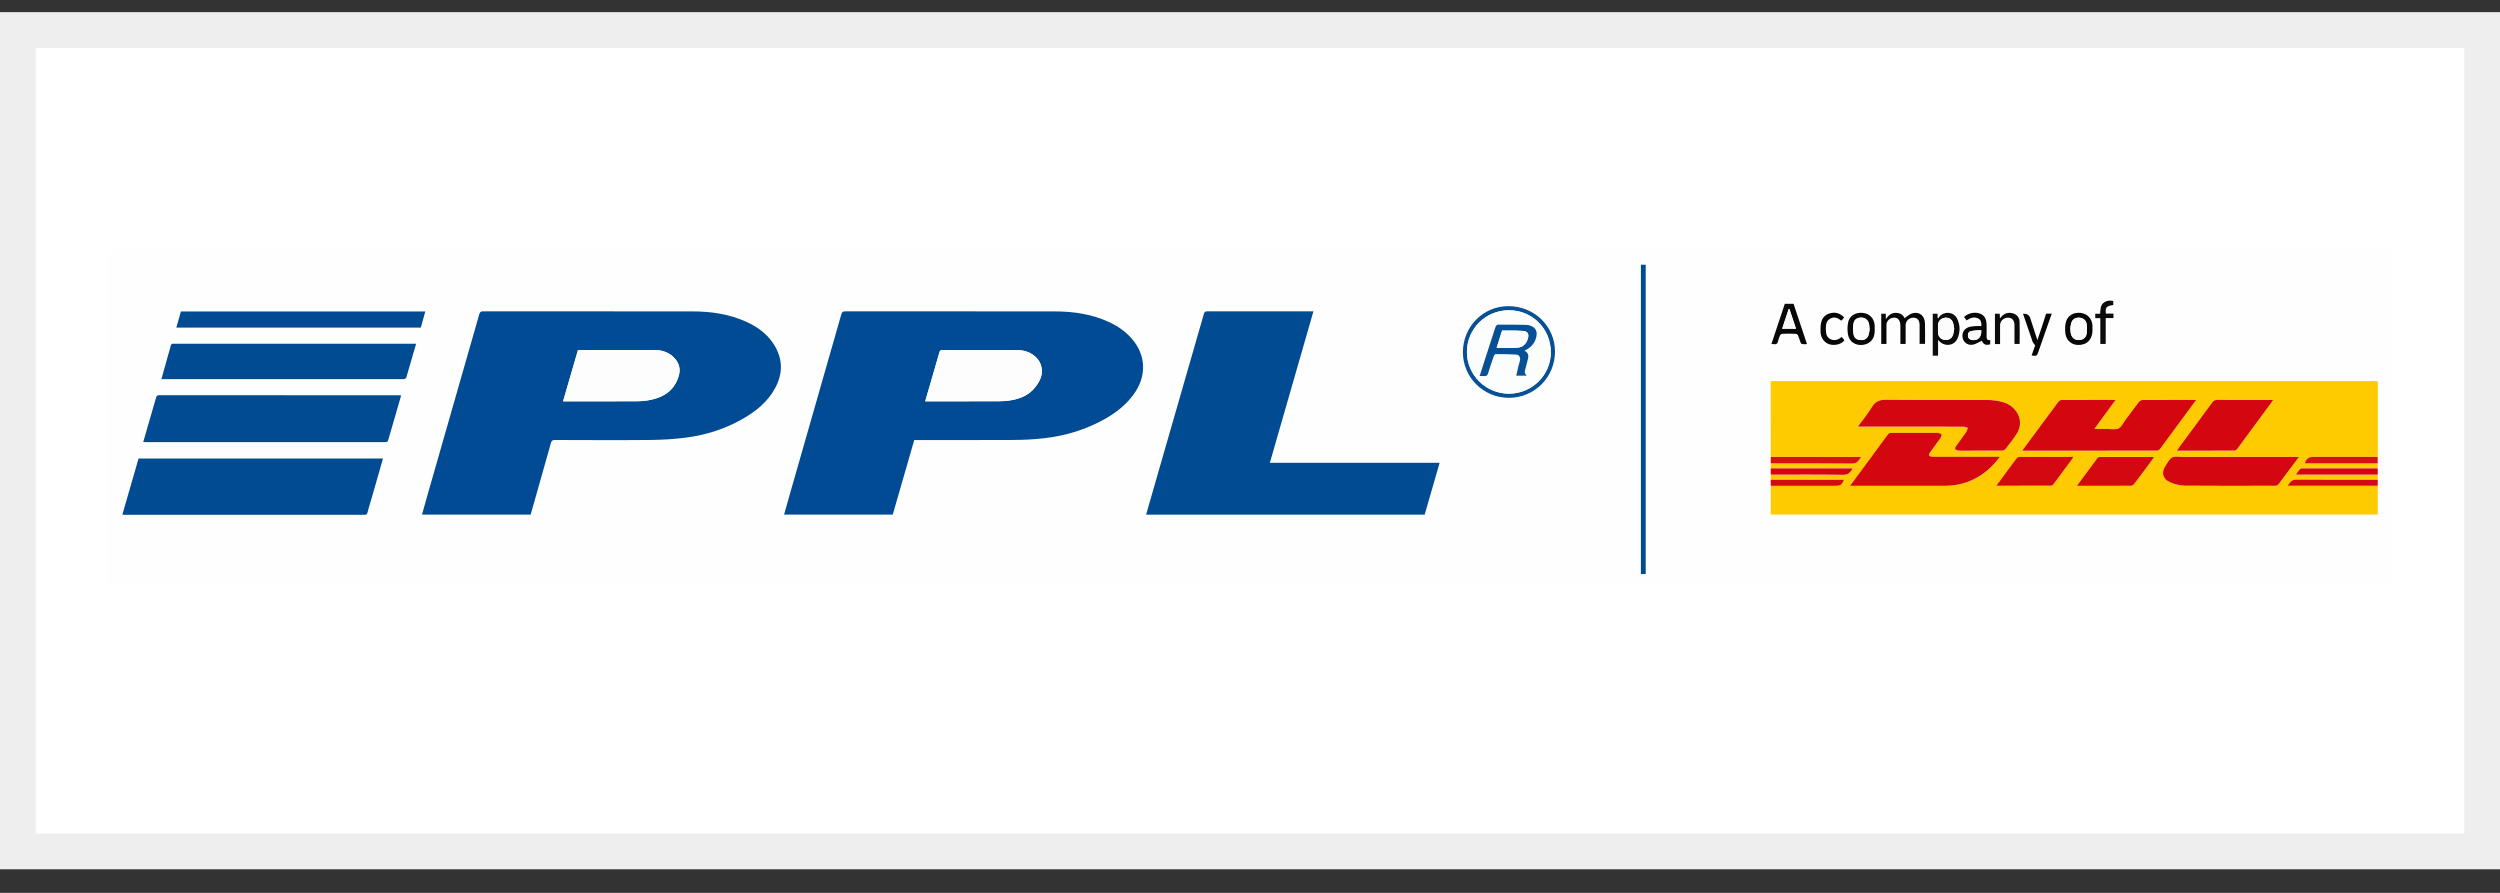 <svg width="70" height="25" viewBox="0 0 70 25" fill="none" xmlns="http://www.w3.org/2000/svg">
<rect x="0" y="0" width="70" height="25" fill="#333333" stroke="none"/>
<rect x="0.5" y="0.84" width="69" height="23" fill="white" stroke="#EEEEEE"/>
<g clip-path="url(#clip0_7540_167)">
<path d="M3 16.372V7H67V16.372H3ZM66.577 13.602V13.433C66.577 13.385 66.577 13.337 66.577 13.289C66.577 13.232 66.577 13.174 66.577 13.117C66.577 13.069 66.577 13.022 66.576 12.974C66.576 12.915 66.576 12.857 66.576 12.797C66.577 12.784 66.58 12.771 66.58 12.758C66.58 12.081 66.58 11.403 66.58 10.725C66.58 10.708 66.575 10.691 66.574 10.674H49.579C49.579 10.868 49.579 11.058 49.579 11.248C49.579 11.765 49.581 12.281 49.581 12.797C49.581 12.858 49.581 12.917 49.581 12.978C49.581 13.024 49.581 13.071 49.581 13.118V13.293C49.581 13.341 49.581 13.389 49.581 13.435C49.581 13.493 49.581 13.549 49.581 13.606V14.412H66.577V13.604V13.602ZM21.954 14.41H24.997C25.198 13.713 25.398 13.019 25.599 12.322H25.691C26.576 12.322 27.461 12.327 28.346 12.32C28.645 12.317 28.947 12.305 29.243 12.271C29.828 12.203 30.386 12.037 30.903 11.751C31.256 11.556 31.569 11.312 31.793 10.969C32.116 10.472 32.07 9.903 31.674 9.466C31.505 9.28 31.304 9.138 31.078 9.031C30.584 8.796 30.058 8.72 29.519 8.72C27.568 8.718 25.619 8.72 23.668 8.718C23.599 8.718 23.575 8.739 23.557 8.802C23.089 10.442 22.618 12.082 22.149 13.722C22.084 13.949 22.02 14.177 21.954 14.41ZM14.856 14.41C14.863 14.387 14.871 14.363 14.877 14.338C15.06 13.693 15.244 13.047 15.426 12.401C15.443 12.341 15.466 12.321 15.531 12.321C16.424 12.323 17.317 12.329 18.21 12.32C18.546 12.316 18.884 12.297 19.216 12.254C19.776 12.179 20.308 12.009 20.8 11.726C21.167 11.515 21.49 11.255 21.698 10.877C21.943 10.43 21.918 9.993 21.621 9.578C21.44 9.323 21.191 9.148 20.91 9.018C20.424 8.794 19.908 8.72 19.379 8.72C17.429 8.718 15.478 8.72 13.527 8.718C13.459 8.718 13.436 8.739 13.418 8.802C12.929 10.513 12.439 12.223 11.949 13.932C11.905 14.089 11.86 14.246 11.814 14.41H14.855H14.856ZM40.31 12.96H35.556C35.963 11.544 36.369 10.136 36.776 8.719H36.695C35.731 8.719 34.769 8.719 33.805 8.718C33.742 8.718 33.723 8.741 33.707 8.796C33.219 10.494 32.73 12.19 32.241 13.887C32.191 14.06 32.142 14.234 32.091 14.412H39.89C40.028 13.932 40.166 13.454 40.309 12.962L40.31 12.96ZM3.426 14.411C3.456 14.412 3.472 14.413 3.487 14.413C5.726 14.413 7.966 14.413 10.205 14.414C10.258 14.414 10.276 14.397 10.289 14.348C10.325 14.21 10.367 14.073 10.407 13.936C10.512 13.571 10.618 13.207 10.723 12.838H3.879C3.73 13.358 3.579 13.88 3.426 14.41V14.411ZM4.011 12.376C4.04 12.377 4.061 12.379 4.08 12.379C6.315 12.379 8.55 12.379 10.784 12.38C10.841 12.38 10.86 12.359 10.873 12.309C10.952 12.03 11.034 11.75 11.116 11.47C11.154 11.339 11.192 11.206 11.232 11.07C11.202 11.069 11.182 11.067 11.161 11.067C8.926 11.067 6.691 11.067 4.457 11.066C4.401 11.066 4.382 11.085 4.368 11.135C4.285 11.428 4.198 11.72 4.114 12.012C4.079 12.131 4.045 12.251 4.01 12.376H4.011ZM11.651 9.626C11.611 9.626 11.583 9.626 11.554 9.626H4.889C4.881 9.626 4.873 9.626 4.865 9.626C4.816 9.619 4.79 9.634 4.779 9.687C4.763 9.766 4.736 9.843 4.714 9.92C4.65 10.15 4.586 10.379 4.52 10.616H4.614C6.833 10.616 9.052 10.616 11.271 10.616C11.287 10.616 11.305 10.62 11.318 10.616C11.339 10.605 11.37 10.591 11.376 10.572C11.468 10.261 11.557 9.949 11.651 9.627V9.626ZM11.783 9.172C11.825 9.019 11.866 8.872 11.908 8.721H5.066C5.024 8.871 4.981 9.019 4.937 9.172H11.781H11.783ZM45.945 7.412V16.073H46.08V7.412H45.945ZM42.25 11.139C42.966 11.138 43.54 10.562 43.539 9.845C43.539 9.135 42.96 8.57 42.232 8.571C41.528 8.571 40.96 9.148 40.96 9.863C40.96 10.569 41.539 11.14 42.249 11.139H42.25ZM52.672 8.784V9.631H52.818C52.818 9.449 52.818 9.273 52.818 9.096C52.818 8.993 52.908 8.904 53.017 8.896C53.122 8.889 53.186 8.944 53.203 9.061C53.207 9.095 53.207 9.129 53.207 9.163C53.207 9.318 53.207 9.475 53.207 9.631H53.355C53.355 9.452 53.355 9.277 53.355 9.103C53.355 8.989 53.453 8.896 53.572 8.896C53.679 8.896 53.742 8.965 53.745 9.092C53.748 9.16 53.745 9.228 53.745 9.296C53.745 9.406 53.745 9.518 53.745 9.63H53.897C53.897 9.434 53.903 9.243 53.896 9.053C53.888 8.839 53.741 8.719 53.542 8.774C53.463 8.795 53.398 8.863 53.324 8.911C53.284 8.814 53.195 8.762 53.075 8.761C52.958 8.761 52.876 8.824 52.8 8.936V8.785H52.669L52.672 8.784ZM49.974 8.506C49.85 8.88 49.725 9.253 49.598 9.631C49.627 9.634 49.645 9.634 49.662 9.636C49.733 9.647 49.773 9.624 49.786 9.549C49.796 9.493 49.818 9.439 49.842 9.388C49.851 9.369 49.879 9.346 49.899 9.346C50.027 9.342 50.155 9.341 50.281 9.346C50.303 9.346 50.335 9.371 50.344 9.391C50.372 9.455 50.389 9.524 50.414 9.589C50.421 9.607 50.439 9.631 50.456 9.634C50.498 9.639 50.543 9.636 50.594 9.636C50.466 9.252 50.341 8.878 50.217 8.506H49.974ZM54.116 8.784V9.957H54.266V9.513C54.426 9.723 54.713 9.686 54.804 9.486C54.888 9.3 54.891 9.105 54.799 8.92C54.706 8.733 54.457 8.703 54.311 8.854C54.296 8.87 54.285 8.891 54.274 8.91C54.267 8.905 54.259 8.9 54.252 8.896V8.782H54.117L54.116 8.784ZM55.724 9.524C55.642 9.533 55.622 9.49 55.623 9.421C55.624 9.309 55.626 9.197 55.623 9.085C55.619 8.967 55.592 8.857 55.473 8.796C55.328 8.721 55.115 8.755 54.991 8.876C55.016 8.908 55.04 8.94 55.066 8.972C55.168 8.899 55.275 8.86 55.39 8.919C55.472 8.96 55.48 9.043 55.479 9.131C55.422 9.131 55.37 9.128 55.319 9.131C55.252 9.137 55.182 9.139 55.12 9.161C54.982 9.209 54.918 9.342 54.958 9.481C54.993 9.603 55.118 9.682 55.253 9.648C55.336 9.628 55.411 9.578 55.49 9.54C55.537 9.646 55.6 9.677 55.724 9.64V9.523V9.524ZM58.589 9.212H58.586C58.586 9.181 58.588 9.149 58.586 9.119C58.576 8.922 58.447 8.783 58.259 8.762C58.052 8.738 57.885 8.84 57.841 9.028C57.821 9.113 57.818 9.204 57.822 9.291C57.834 9.502 57.973 9.647 58.165 9.659C58.389 9.671 58.541 9.557 58.58 9.345C58.588 9.301 58.585 9.257 58.588 9.212H58.589ZM52.491 9.216C52.491 9.179 52.493 9.143 52.491 9.106C52.475 8.911 52.344 8.777 52.153 8.76C51.95 8.742 51.783 8.846 51.747 9.031C51.727 9.13 51.725 9.238 51.739 9.339C51.783 9.668 52.119 9.716 52.31 9.608C52.463 9.523 52.496 9.375 52.492 9.214L52.491 9.216ZM56.002 9.634C56.002 9.457 56.002 9.283 56.002 9.108C56.002 8.994 56.097 8.9 56.214 8.896C56.331 8.891 56.399 8.961 56.405 9.093C56.408 9.166 56.405 9.24 56.405 9.313C56.405 9.419 56.405 9.525 56.405 9.632H56.55C56.55 9.427 56.555 9.227 56.549 9.027C56.546 8.913 56.494 8.819 56.379 8.78C56.259 8.741 56.147 8.759 56.054 8.85C56.037 8.866 56.024 8.886 55.998 8.916C55.995 8.859 55.994 8.824 55.992 8.785H55.858V9.635H56.002V9.634ZM56.644 8.786C56.734 9.05 56.821 9.308 56.911 9.565C56.924 9.599 56.953 9.628 56.983 9.67C56.954 9.752 56.919 9.852 56.884 9.952C57.03 9.97 57.03 9.97 57.075 9.843C57.142 9.654 57.208 9.466 57.274 9.276C57.331 9.113 57.389 8.95 57.448 8.782H57.29C57.25 8.905 57.211 9.026 57.171 9.147C57.133 9.266 57.093 9.383 57.046 9.524C56.974 9.301 56.911 9.104 56.846 8.907C56.816 8.817 56.748 8.776 56.643 8.785L56.644 8.786ZM59.172 8.425C59.081 8.405 58.996 8.413 58.921 8.46C58.803 8.534 58.811 8.661 58.801 8.782H58.665V8.906H58.807V9.629H58.958V8.903H59.175V8.778C59.137 8.778 59.104 8.778 59.069 8.778C59.034 8.778 58.999 8.778 58.963 8.778C58.941 8.607 58.976 8.567 59.17 8.538V8.423L59.172 8.425ZM51.635 8.89C51.533 8.775 51.394 8.73 51.243 8.77C51.101 8.808 51.013 8.904 50.987 9.045C50.971 9.133 50.969 9.227 50.975 9.316C50.986 9.477 51.096 9.607 51.233 9.644C51.393 9.686 51.583 9.626 51.64 9.523C51.615 9.494 51.59 9.466 51.564 9.435C51.55 9.444 51.54 9.451 51.53 9.459C51.447 9.524 51.355 9.542 51.259 9.501C51.165 9.461 51.132 9.377 51.124 9.281C51.122 9.25 51.12 9.218 51.121 9.187C51.123 9.08 51.14 8.976 51.246 8.92C51.355 8.863 51.453 8.897 51.541 8.97C51.544 8.973 51.55 8.973 51.56 8.976C51.584 8.947 51.61 8.919 51.634 8.89H51.635Z" fill="#FEFEFE"/>
<path d="M49.581 12.794C49.581 12.277 49.579 11.761 49.579 11.245C49.579 11.055 49.579 10.866 49.579 10.671H66.574C66.576 10.689 66.58 10.705 66.58 10.722C66.58 11.399 66.58 12.078 66.58 12.755C66.58 12.767 66.578 12.781 66.576 12.794C66.546 12.794 66.514 12.791 66.483 12.791C65.907 12.791 65.33 12.791 64.755 12.791C64.643 12.791 64.566 12.854 64.535 12.972H66.576C66.576 13.02 66.576 13.067 66.578 13.114C65.876 13.114 65.174 13.114 64.473 13.114C64.447 13.114 64.411 13.119 64.396 13.136C64.357 13.18 64.328 13.231 64.288 13.287H66.578C66.578 13.335 66.578 13.383 66.578 13.431C65.82 13.431 65.064 13.434 64.307 13.426C64.168 13.425 64.12 13.502 64.056 13.6H66.578V14.407H49.581V13.601C50.191 13.601 50.802 13.601 51.412 13.601C51.534 13.601 51.581 13.566 51.631 13.431H49.583C49.583 13.383 49.583 13.335 49.583 13.288C50.261 13.288 50.938 13.282 51.617 13.293C51.759 13.295 51.812 13.224 51.876 13.113H49.583C49.583 13.067 49.583 13.02 49.583 12.973C50.34 12.973 51.097 12.968 51.853 12.977C51.996 12.98 52.046 12.902 52.111 12.793H49.583L49.581 12.794ZM56.623 12.614C56.654 12.617 56.669 12.618 56.684 12.618C57.918 12.618 59.153 12.618 60.388 12.616C60.419 12.616 60.462 12.593 60.481 12.566C60.73 12.232 60.977 11.895 61.224 11.559C61.309 11.443 61.395 11.326 61.487 11.2C61.461 11.198 61.45 11.197 61.437 11.197C60.954 11.197 60.471 11.196 59.988 11.199C59.952 11.199 59.906 11.229 59.883 11.26C59.755 11.424 59.634 11.595 59.509 11.761C59.449 11.842 59.402 11.954 59.321 11.994C59.236 12.035 59.118 12.009 59.014 12.01C58.895 12.011 58.777 12.01 58.64 12.01C58.842 11.733 59.034 11.47 59.234 11.197C58.716 11.197 58.218 11.197 57.719 11.199C57.688 11.199 57.649 11.23 57.627 11.258C57.461 11.478 57.297 11.701 57.133 11.923C56.966 12.149 56.799 12.376 56.622 12.614H56.623ZM52.022 11.943C52.454 11.943 52.866 11.943 53.278 11.943C53.845 11.943 54.411 11.943 54.978 11.944C55.019 11.944 55.06 11.966 55.101 11.978C55.086 12.017 55.079 12.062 55.056 12.095C54.965 12.227 54.867 12.356 54.773 12.488C54.724 12.556 54.743 12.6 54.826 12.612C54.849 12.616 54.873 12.616 54.897 12.616C55.288 12.616 55.68 12.616 56.071 12.614C56.099 12.614 56.137 12.596 56.154 12.573C56.265 12.428 56.38 12.285 56.477 12.132C56.525 12.057 56.558 11.96 56.563 11.871C56.577 11.598 56.382 11.347 56.085 11.259C55.945 11.218 55.794 11.198 55.647 11.198C54.707 11.193 53.768 11.202 52.828 11.19C52.64 11.188 52.515 11.231 52.415 11.398C52.303 11.584 52.161 11.752 52.024 11.942L52.022 11.943ZM55.992 12.793H55.888C55.321 12.793 54.755 12.793 54.188 12.793C54.162 12.793 54.136 12.793 54.11 12.791C54.006 12.783 53.987 12.748 54.047 12.665C54.141 12.533 54.239 12.404 54.33 12.272C54.352 12.24 54.376 12.186 54.363 12.162C54.349 12.137 54.292 12.133 54.255 12.121C54.248 12.119 54.239 12.121 54.232 12.121C53.809 12.121 53.386 12.121 52.963 12.121C52.913 12.121 52.882 12.138 52.853 12.178C52.618 12.5 52.381 12.821 52.144 13.142C52.033 13.292 51.923 13.442 51.804 13.603H51.903C52.754 13.603 53.606 13.602 54.457 13.603C54.794 13.603 55.107 13.522 55.396 13.35C55.629 13.21 55.824 13.029 55.993 12.795L55.992 12.793ZM64.369 12.793C64.319 12.793 64.289 12.793 64.258 12.793C63.206 12.793 62.153 12.793 61.101 12.793C61.008 12.793 60.898 12.766 60.824 12.805C60.746 12.845 60.7 12.949 60.645 13.027C60.509 13.214 60.55 13.412 60.763 13.502C60.892 13.556 61.038 13.595 61.178 13.597C62.024 13.604 62.87 13.601 63.715 13.599C63.745 13.599 63.784 13.576 63.802 13.552C63.942 13.37 64.078 13.185 64.215 13C64.261 12.936 64.309 12.872 64.369 12.793ZM63.65 11.197H63.544C63.059 11.197 62.574 11.198 62.088 11.196C62.021 11.196 61.978 11.215 61.938 11.27C61.624 11.7 61.308 12.126 60.993 12.554C60.98 12.571 60.969 12.59 60.954 12.614C60.974 12.617 60.984 12.618 60.994 12.618C61.514 12.618 62.032 12.618 62.552 12.616C62.581 12.616 62.621 12.594 62.64 12.57C62.857 12.28 63.07 11.987 63.285 11.695C63.401 11.536 63.519 11.376 63.65 11.197ZM55.896 13.601C56.419 13.601 56.923 13.601 57.426 13.6C57.449 13.6 57.479 13.581 57.494 13.561C57.672 13.323 57.848 13.084 58.023 12.845C58.033 12.832 58.038 12.816 58.05 12.794C57.537 12.794 57.033 12.794 56.53 12.796C56.507 12.796 56.477 12.816 56.462 12.836C56.39 12.928 56.322 13.023 56.252 13.118C56.137 13.274 56.022 13.431 55.896 13.603V13.601ZM58.155 13.598C58.182 13.6 58.195 13.601 58.207 13.601C58.693 13.601 59.178 13.601 59.663 13.599C59.693 13.599 59.732 13.577 59.751 13.553C59.882 13.384 60.008 13.212 60.135 13.04C60.193 12.963 60.251 12.884 60.309 12.804C60.294 12.797 60.289 12.794 60.285 12.794C59.787 12.794 59.288 12.794 58.79 12.794C58.768 12.794 58.738 12.807 58.726 12.825C58.537 13.077 58.351 13.33 58.155 13.597V13.598Z" fill="#FECB00"/>
<path d="M21.954 14.409C22.02 14.176 22.084 13.948 22.149 13.721C22.618 12.081 23.089 10.441 23.557 8.801C23.575 8.738 23.599 8.717 23.668 8.717C25.619 8.719 27.568 8.717 29.519 8.719C30.058 8.719 30.584 8.795 31.078 9.029C31.304 9.137 31.505 9.277 31.674 9.465C32.07 9.902 32.116 10.472 31.793 10.968C31.569 11.311 31.256 11.555 30.903 11.75C30.386 12.035 29.828 12.202 29.243 12.27C28.947 12.304 28.645 12.318 28.346 12.319C27.461 12.324 26.576 12.321 25.69 12.321H25.599C25.398 13.018 25.198 13.712 24.997 14.409H21.954ZM25.905 11.237H26C26.65 11.237 27.3 11.238 27.949 11.236C28.072 11.236 28.195 11.227 28.315 11.206C28.573 11.162 28.808 11.063 28.976 10.854C29.119 10.678 29.218 10.48 29.152 10.242C29.08 9.988 28.811 9.805 28.506 9.804C27.799 9.802 27.091 9.804 26.384 9.803C26.336 9.803 26.316 9.818 26.304 9.863C26.23 10.128 26.152 10.393 26.074 10.657C26.018 10.849 25.962 11.04 25.905 11.237Z" fill="#004B93"/>
<path d="M14.856 14.409H11.816C11.861 14.245 11.905 14.088 11.95 13.931C12.44 12.222 12.931 10.511 13.419 8.801C13.437 8.738 13.46 8.717 13.529 8.717C15.479 8.719 17.43 8.717 19.381 8.719C19.91 8.719 20.426 8.793 20.911 9.017C21.192 9.147 21.441 9.321 21.623 9.577C21.918 9.992 21.944 10.43 21.699 10.876C21.492 11.254 21.168 11.515 20.801 11.725C20.309 12.008 19.777 12.178 19.217 12.252C18.885 12.296 18.547 12.315 18.211 12.319C17.318 12.328 16.425 12.322 15.532 12.32C15.467 12.32 15.443 12.34 15.427 12.4C15.245 13.046 15.061 13.691 14.879 14.337C14.872 14.362 14.864 14.386 14.857 14.409H14.856ZM15.766 11.237C15.807 11.237 15.836 11.237 15.864 11.237C16.522 11.237 17.179 11.239 17.837 11.235C17.974 11.235 18.113 11.22 18.247 11.19C18.618 11.108 18.892 10.908 19.004 10.527C19.059 10.342 19.02 10.176 18.891 10.033C18.746 9.873 18.558 9.804 18.346 9.803C17.647 9.8 16.947 9.803 16.248 9.803C16.227 9.803 16.207 9.805 16.182 9.806C16.044 10.281 15.906 10.754 15.766 11.237Z" fill="#004B93"/>
<path d="M40.309 12.96C40.167 13.453 40.028 13.931 39.89 14.411H32.091C32.141 14.234 32.191 14.059 32.241 13.886C32.73 12.188 33.219 10.492 33.707 8.795C33.723 8.739 33.742 8.717 33.805 8.717C34.768 8.719 35.731 8.718 36.695 8.718H36.776C36.369 10.135 35.963 11.543 35.556 12.959H40.31L40.309 12.96Z" fill="#014B93"/>
<path d="M3.426 14.411C3.579 13.881 3.73 13.359 3.879 12.839H10.724C10.618 13.208 10.512 13.573 10.409 13.937C10.369 14.074 10.326 14.211 10.29 14.349C10.277 14.397 10.258 14.415 10.206 14.415C7.967 14.414 5.727 14.414 3.488 14.414C3.472 14.414 3.457 14.413 3.427 14.412L3.426 14.411Z" fill="#014B93"/>
<path d="M4.011 12.376C4.046 12.251 4.079 12.131 4.115 12.013C4.199 11.72 4.286 11.429 4.369 11.136C4.383 11.085 4.402 11.066 4.458 11.066C6.693 11.068 8.928 11.067 11.162 11.067C11.183 11.067 11.203 11.068 11.233 11.07C11.193 11.207 11.154 11.339 11.117 11.47C11.036 11.75 10.953 12.029 10.874 12.309C10.861 12.359 10.844 12.38 10.786 12.38C8.55 12.378 6.315 12.379 4.082 12.379C4.061 12.379 4.04 12.377 4.012 12.376H4.011Z" fill="#014B93"/>
<path d="M11.651 9.626C11.559 9.948 11.468 10.261 11.376 10.571C11.37 10.591 11.339 10.604 11.318 10.615C11.305 10.62 11.287 10.615 11.271 10.615C9.052 10.615 6.833 10.615 4.614 10.615H4.52C4.586 10.378 4.65 10.149 4.714 9.919C4.736 9.841 4.762 9.765 4.779 9.686C4.791 9.632 4.817 9.618 4.865 9.624C4.873 9.624 4.881 9.624 4.889 9.624H11.554C11.582 9.624 11.611 9.624 11.651 9.624V9.626Z" fill="#004B92"/>
<path d="M11.781 9.172H4.937C4.98 9.019 5.023 8.87 5.066 8.721H11.908C11.866 8.873 11.825 9.02 11.783 9.172H11.781Z" fill="#004B92"/>
<path d="M45.945 7.412H46.08V16.073H45.945V7.412Z" fill="#004B92"/>
<path d="M42.25 11.139C41.539 11.14 40.961 10.569 40.961 9.863C40.961 9.148 41.527 8.572 42.233 8.572C42.962 8.572 43.54 9.135 43.54 9.845C43.54 10.562 42.966 11.138 42.252 11.139H42.25ZM42.25 8.688C41.597 8.688 41.075 9.205 41.073 9.855C41.072 10.499 41.602 11.026 42.252 11.024C42.897 11.021 43.422 10.502 43.422 9.865C43.422 9.207 42.906 8.688 42.249 8.688H42.25Z" fill="#085096"/>
<path d="M52.673 8.784H52.803V8.935C52.88 8.823 52.962 8.76 53.078 8.76C53.198 8.76 53.287 8.812 53.327 8.909C53.4 8.862 53.467 8.794 53.545 8.772C53.744 8.718 53.891 8.839 53.899 9.052C53.906 9.242 53.901 9.433 53.901 9.629H53.749C53.749 9.517 53.749 9.405 53.749 9.294C53.749 9.227 53.75 9.158 53.749 9.091C53.745 8.964 53.682 8.895 53.575 8.895C53.456 8.895 53.358 8.988 53.358 9.101C53.358 9.276 53.358 9.45 53.358 9.63H53.211C53.211 9.473 53.211 9.317 53.211 9.162C53.211 9.128 53.211 9.093 53.206 9.06C53.188 8.943 53.125 8.888 53.02 8.895C52.911 8.901 52.821 8.992 52.821 9.094C52.821 9.272 52.821 9.449 52.821 9.63H52.675V8.783L52.673 8.784Z" fill="#070707"/>
<path d="M49.581 12.794H52.11C52.044 12.903 51.995 12.98 51.852 12.979C51.094 12.97 50.339 12.974 49.581 12.974C49.581 12.914 49.581 12.854 49.581 12.794Z" fill="#D61210"/>
<path d="M49.975 8.506H50.219C50.343 8.879 50.468 9.252 50.596 9.636C50.544 9.636 50.5 9.64 50.457 9.634C50.441 9.631 50.423 9.607 50.415 9.589C50.39 9.524 50.373 9.455 50.345 9.391C50.336 9.371 50.304 9.347 50.283 9.346C50.155 9.341 50.027 9.341 49.9 9.346C49.879 9.346 49.852 9.369 49.843 9.388C49.819 9.439 49.797 9.494 49.787 9.549C49.773 9.624 49.733 9.647 49.664 9.636C49.646 9.632 49.628 9.632 49.6 9.631C49.726 9.252 49.851 8.88 49.975 8.506ZM50.288 9.204C50.225 9.016 50.165 8.833 50.103 8.65C50.096 8.651 50.09 8.653 50.083 8.654C50.023 8.835 49.963 9.017 49.901 9.204H50.288Z" fill="#070707"/>
<path d="M66.577 13.601H64.056C64.12 13.502 64.168 13.425 64.307 13.428C65.063 13.437 65.82 13.432 66.577 13.432C66.577 13.488 66.577 13.545 66.577 13.601Z" fill="#D40911"/>
<path d="M54.118 8.784H54.252V8.898C54.259 8.903 54.267 8.907 54.274 8.912C54.287 8.894 54.296 8.872 54.311 8.856C54.458 8.704 54.707 8.734 54.799 8.922C54.891 9.107 54.889 9.302 54.804 9.489C54.713 9.688 54.426 9.725 54.266 9.515V9.959H54.117V8.786L54.118 8.784ZM54.717 9.204C54.706 9.148 54.702 9.084 54.681 9.027C54.644 8.927 54.544 8.878 54.441 8.899C54.331 8.922 54.263 9.003 54.263 9.111C54.263 9.173 54.263 9.235 54.263 9.298C54.263 9.412 54.331 9.495 54.442 9.516C54.554 9.536 54.65 9.482 54.686 9.371C54.703 9.319 54.706 9.265 54.716 9.203L54.717 9.204Z" fill="#0B0B0B"/>
<path d="M49.581 13.115H51.875C51.811 13.224 51.757 13.296 51.615 13.294C50.938 13.284 50.26 13.289 49.581 13.289C49.581 13.231 49.581 13.173 49.581 13.115Z" fill="#D30511"/>
<path d="M66.577 13.288H64.288C64.328 13.231 64.357 13.18 64.396 13.137C64.411 13.12 64.446 13.116 64.473 13.116C65.174 13.116 65.876 13.116 66.577 13.116C66.577 13.173 66.577 13.231 66.577 13.288Z" fill="#D30511"/>
<path d="M66.576 12.973H64.535C64.565 12.855 64.642 12.793 64.755 12.793C65.33 12.793 65.907 12.793 66.483 12.793C66.513 12.793 66.545 12.795 66.576 12.795C66.576 12.854 66.576 12.912 66.576 12.972V12.973Z" fill="#D61210"/>
<path d="M55.726 9.523V9.64C55.601 9.677 55.538 9.646 55.492 9.54C55.413 9.576 55.337 9.628 55.254 9.648C55.119 9.682 54.995 9.602 54.959 9.481C54.919 9.342 54.983 9.208 55.121 9.161C55.184 9.139 55.254 9.137 55.32 9.131C55.371 9.126 55.424 9.131 55.48 9.131C55.48 9.042 55.473 8.96 55.391 8.919C55.276 8.86 55.168 8.899 55.067 8.972C55.041 8.94 55.016 8.908 54.992 8.876C55.116 8.755 55.329 8.722 55.474 8.796C55.592 8.857 55.619 8.967 55.624 9.085C55.627 9.197 55.626 9.309 55.624 9.421C55.624 9.49 55.643 9.533 55.726 9.524V9.523ZM55.474 9.241C55.375 9.25 55.278 9.251 55.185 9.272C55.121 9.285 55.093 9.345 55.102 9.412C55.111 9.477 55.152 9.51 55.216 9.52C55.38 9.547 55.495 9.431 55.473 9.241H55.474Z" fill="#070707"/>
<path d="M49.581 13.432H51.63C51.58 13.567 51.533 13.602 51.411 13.602C50.801 13.602 50.19 13.602 49.58 13.602C49.58 13.545 49.58 13.489 49.58 13.432H49.581Z" fill="#D40A11"/>
<path d="M58.59 9.211C58.588 9.256 58.59 9.3 58.582 9.343C58.543 9.556 58.391 9.67 58.167 9.658C57.975 9.646 57.835 9.501 57.825 9.29C57.82 9.203 57.822 9.112 57.843 9.027C57.888 8.839 58.054 8.737 58.261 8.761C58.449 8.783 58.577 8.922 58.589 9.117C58.591 9.148 58.589 9.18 58.589 9.211H58.591H58.59ZM57.971 9.187C57.974 9.245 57.973 9.282 57.979 9.318C57.999 9.445 58.081 9.519 58.197 9.522C58.316 9.524 58.41 9.46 58.425 9.342C58.438 9.253 58.438 9.16 58.425 9.072C58.411 8.964 58.32 8.898 58.218 8.895C58.102 8.891 58.023 8.945 57.992 9.057C57.978 9.106 57.975 9.158 57.971 9.188V9.187Z" fill="#070707"/>
<path d="M52.492 9.214C52.497 9.375 52.463 9.523 52.31 9.608C52.119 9.716 51.783 9.668 51.739 9.339C51.725 9.238 51.727 9.13 51.747 9.031C51.783 8.844 51.95 8.742 52.153 8.76C52.344 8.777 52.475 8.911 52.491 9.106C52.495 9.142 52.491 9.179 52.491 9.216L52.492 9.214ZM52.349 9.226C52.343 9.166 52.343 9.122 52.335 9.08C52.313 8.968 52.232 8.897 52.126 8.894C52.008 8.889 51.919 8.944 51.899 9.063C51.882 9.162 51.885 9.269 51.902 9.37C51.92 9.473 52.005 9.522 52.11 9.523C52.216 9.523 52.29 9.475 52.322 9.374C52.338 9.323 52.342 9.268 52.349 9.228V9.226Z" fill="#070707"/>
<path d="M56.002 9.634H55.858V8.784H55.992C55.994 8.823 55.995 8.858 55.999 8.915C56.024 8.884 56.039 8.865 56.055 8.849C56.148 8.758 56.259 8.739 56.379 8.779C56.495 8.818 56.547 8.912 56.549 9.026C56.555 9.226 56.55 9.427 56.55 9.631H56.405C56.405 9.524 56.405 9.418 56.405 9.311C56.405 9.238 56.407 9.165 56.405 9.092C56.4 8.961 56.33 8.89 56.215 8.895C56.097 8.899 56.002 8.993 56.002 9.107C56.002 9.281 56.002 9.454 56.002 9.632V9.634Z" fill="#0B0B0B"/>
<path d="M56.644 8.786C56.749 8.777 56.817 8.818 56.847 8.908C56.911 9.106 56.975 9.303 57.047 9.525C57.094 9.385 57.134 9.267 57.173 9.148C57.212 9.027 57.251 8.906 57.291 8.783H57.449C57.39 8.951 57.333 9.114 57.275 9.277C57.209 9.466 57.143 9.654 57.077 9.844C57.032 9.972 57.031 9.972 56.885 9.953C56.92 9.853 56.956 9.752 56.984 9.671C56.954 9.629 56.925 9.6 56.912 9.566C56.822 9.309 56.735 9.051 56.645 8.787L56.644 8.786Z" fill="#060606"/>
<path d="M59.172 8.425V8.541C58.978 8.568 58.942 8.609 58.966 8.78C59 8.78 59.035 8.78 59.072 8.78C59.105 8.78 59.139 8.78 59.177 8.78V8.905H58.96V9.631H58.809V8.908H58.667V8.784H58.803C58.814 8.662 58.806 8.535 58.923 8.462C58.999 8.414 59.083 8.407 59.175 8.428L59.172 8.425Z" fill="#0C0C0C"/>
<path d="M51.636 8.89C51.612 8.919 51.587 8.948 51.563 8.976C51.554 8.973 51.548 8.972 51.543 8.97C51.454 8.897 51.356 8.863 51.249 8.92C51.143 8.976 51.126 9.08 51.123 9.187C51.123 9.218 51.124 9.25 51.127 9.281C51.133 9.377 51.168 9.461 51.261 9.501C51.357 9.542 51.45 9.524 51.532 9.459C51.542 9.451 51.553 9.444 51.566 9.435C51.593 9.465 51.618 9.494 51.643 9.523C51.586 9.626 51.395 9.686 51.235 9.644C51.097 9.607 50.988 9.477 50.977 9.316C50.97 9.226 50.972 9.133 50.989 9.045C51.016 8.904 51.104 8.807 51.245 8.77C51.396 8.73 51.535 8.776 51.637 8.89H51.636Z" fill="#060606"/>
<path d="M56.623 12.616C56.799 12.377 56.966 12.151 57.134 11.925C57.298 11.702 57.462 11.479 57.628 11.259C57.649 11.231 57.689 11.2 57.72 11.2C58.218 11.197 58.717 11.198 59.235 11.198C59.035 11.471 58.845 11.734 58.641 12.011C58.777 12.011 58.896 12.011 59.015 12.011C59.119 12.011 59.237 12.038 59.322 11.995C59.403 11.955 59.45 11.843 59.51 11.762C59.635 11.595 59.756 11.425 59.884 11.261C59.907 11.231 59.953 11.202 59.989 11.2C60.472 11.197 60.955 11.198 61.438 11.198C61.451 11.198 61.463 11.2 61.489 11.202C61.396 11.327 61.31 11.444 61.225 11.56C60.978 11.896 60.731 12.233 60.482 12.568C60.463 12.594 60.421 12.617 60.389 12.617C59.154 12.619 57.919 12.619 56.685 12.619C56.67 12.619 56.655 12.618 56.624 12.616H56.623Z" fill="#D40711"/>
<path d="M52.022 11.944C52.159 11.755 52.3 11.588 52.412 11.4C52.512 11.234 52.636 11.19 52.826 11.193C53.766 11.203 54.705 11.195 55.644 11.2C55.791 11.2 55.943 11.22 56.083 11.261C56.381 11.349 56.574 11.6 56.56 11.873C56.556 11.962 56.523 12.058 56.475 12.135C56.378 12.289 56.263 12.432 56.151 12.575C56.134 12.597 56.097 12.616 56.068 12.617C55.676 12.619 55.285 12.619 54.894 12.618C54.87 12.618 54.847 12.618 54.823 12.614C54.741 12.602 54.722 12.558 54.771 12.49C54.864 12.358 54.963 12.229 55.054 12.097C55.077 12.064 55.085 12.019 55.099 11.98C55.057 11.969 55.016 11.946 54.975 11.946C54.409 11.944 53.842 11.945 53.276 11.945C52.864 11.945 52.451 11.945 52.02 11.945L52.022 11.944Z" fill="#D40711"/>
<path d="M55.992 12.794C55.821 13.028 55.626 13.209 55.394 13.349C55.105 13.521 54.792 13.603 54.456 13.602C53.605 13.6 52.753 13.602 51.902 13.602H51.803C51.921 13.441 52.032 13.29 52.143 13.141C52.379 12.82 52.617 12.499 52.852 12.177C52.881 12.137 52.911 12.12 52.962 12.12C53.384 12.122 53.808 12.12 54.23 12.12C54.239 12.12 54.246 12.118 54.253 12.12C54.291 12.133 54.348 12.135 54.362 12.161C54.374 12.186 54.35 12.24 54.329 12.271C54.237 12.403 54.139 12.532 54.045 12.664C53.986 12.747 54.004 12.782 54.108 12.79C54.135 12.793 54.161 12.791 54.187 12.791C54.754 12.791 55.32 12.791 55.886 12.791H55.99L55.992 12.794Z" fill="#D40711"/>
<path d="M64.369 12.794C64.309 12.875 64.263 12.939 64.215 13.002C64.078 13.185 63.942 13.37 63.802 13.553C63.784 13.577 63.745 13.6 63.715 13.6C62.869 13.602 62.023 13.606 61.178 13.598C61.038 13.597 60.892 13.558 60.763 13.503C60.55 13.413 60.508 13.215 60.644 13.028C60.7 12.95 60.746 12.846 60.824 12.806C60.898 12.768 61.008 12.794 61.101 12.794C62.153 12.794 63.206 12.794 64.258 12.794C64.288 12.794 64.318 12.794 64.369 12.794Z" fill="#D40711"/>
<path d="M63.651 11.198C63.519 11.377 63.403 11.537 63.286 11.696C63.071 11.989 62.858 12.281 62.641 12.571C62.623 12.595 62.583 12.617 62.553 12.617C62.033 12.619 61.515 12.619 60.995 12.619C60.985 12.619 60.974 12.617 60.955 12.616C60.97 12.591 60.98 12.572 60.994 12.555C61.309 12.128 61.627 11.701 61.94 11.271C61.98 11.216 62.022 11.197 62.089 11.197C62.575 11.2 63.06 11.198 63.545 11.198H63.651Z" fill="#D40711"/>
<path d="M55.897 13.602C56.023 13.431 56.138 13.273 56.253 13.117C56.323 13.022 56.392 12.927 56.463 12.835C56.478 12.815 56.508 12.795 56.531 12.795C57.035 12.793 57.538 12.793 58.051 12.793C58.039 12.814 58.034 12.83 58.025 12.844C57.849 13.084 57.673 13.322 57.495 13.56C57.48 13.579 57.45 13.599 57.427 13.599C56.924 13.601 56.42 13.6 55.897 13.6V13.602Z" fill="#D40811"/>
<path d="M58.156 13.599C58.352 13.333 58.538 13.079 58.727 12.827C58.739 12.81 58.769 12.796 58.791 12.796C59.289 12.795 59.788 12.796 60.286 12.796C60.29 12.796 60.295 12.799 60.31 12.806C60.25 12.886 60.193 12.965 60.136 13.043C60.009 13.214 59.883 13.386 59.752 13.555C59.734 13.579 59.694 13.601 59.664 13.601C59.179 13.603 58.694 13.603 58.208 13.603C58.196 13.603 58.184 13.602 58.156 13.6V13.599Z" fill="#D40811"/>
<path d="M25.905 11.237C25.962 11.04 26.02 10.849 26.074 10.657C26.151 10.392 26.23 10.128 26.304 9.863C26.316 9.817 26.336 9.803 26.384 9.803C27.091 9.804 27.799 9.803 28.506 9.804C28.812 9.804 29.081 9.988 29.152 10.242C29.218 10.48 29.119 10.677 28.976 10.854C28.807 11.063 28.573 11.162 28.315 11.206C28.195 11.227 28.072 11.236 27.95 11.236C27.3 11.238 26.65 11.237 26 11.237H25.905Z" fill="#FDFDFD"/>
<path d="M15.766 11.237C15.906 10.754 16.043 10.281 16.182 9.806C16.207 9.805 16.227 9.803 16.248 9.803C16.947 9.803 17.647 9.801 18.346 9.803C18.558 9.803 18.745 9.873 18.891 10.033C19.02 10.176 19.058 10.341 19.004 10.527C18.892 10.908 18.618 11.108 18.246 11.19C18.113 11.22 17.974 11.234 17.836 11.235C17.179 11.239 16.522 11.237 15.864 11.237C15.835 11.237 15.807 11.237 15.766 11.237Z" fill="#FDFDFD"/>
<path d="M42.252 8.687C42.908 8.687 43.424 9.205 43.424 9.864C43.424 10.5 42.899 11.02 42.254 11.022C41.604 11.025 41.074 10.499 41.075 9.854C41.076 9.204 41.598 8.687 42.253 8.687H42.252ZM42.685 9.819C42.868 9.734 42.98 9.61 43.019 9.425C43.052 9.269 42.994 9.164 42.844 9.116C42.808 9.105 42.768 9.094 42.73 9.094C42.466 9.09 42.204 9.088 41.94 9.09C41.917 9.09 41.884 9.129 41.875 9.156C41.783 9.429 41.695 9.704 41.607 9.978C41.549 10.158 41.492 10.337 41.431 10.528C41.481 10.528 41.52 10.524 41.557 10.528C41.619 10.536 41.648 10.514 41.668 10.451C41.716 10.289 41.772 10.129 41.827 9.97C41.835 9.948 41.859 9.913 41.876 9.913C42.065 9.913 42.256 9.913 42.446 9.926C42.537 9.932 42.577 9.996 42.561 10.086C42.551 10.142 42.529 10.195 42.517 10.251C42.495 10.341 42.477 10.43 42.457 10.518H42.754C42.675 10.456 42.691 10.399 42.711 10.336C42.739 10.241 42.759 10.144 42.783 10.049C42.808 9.953 42.794 9.873 42.687 9.819H42.685Z" fill="#FCFDFD"/>
<path d="M50.288 9.204H49.901C49.963 9.017 50.022 8.835 50.083 8.654C50.09 8.653 50.096 8.651 50.103 8.65C50.164 8.833 50.225 9.017 50.288 9.204Z" fill="#F8F8F8"/>
<path d="M54.717 9.204C54.707 9.265 54.703 9.321 54.687 9.372C54.651 9.483 54.555 9.537 54.443 9.517C54.332 9.498 54.264 9.413 54.264 9.299C54.264 9.236 54.264 9.175 54.264 9.112C54.264 9.004 54.332 8.923 54.442 8.9C54.545 8.879 54.645 8.928 54.682 9.028C54.702 9.085 54.707 9.149 54.718 9.205L54.717 9.204Z" fill="#FCFCFC"/>
<path d="M55.474 9.242C55.495 9.433 55.381 9.547 55.217 9.522C55.154 9.511 55.111 9.478 55.103 9.413C55.094 9.346 55.123 9.286 55.187 9.273C55.279 9.252 55.376 9.251 55.475 9.242H55.474Z" fill="#F8F8F8"/>
<path d="M57.971 9.187C57.975 9.157 57.977 9.105 57.992 9.056C58.023 8.944 58.103 8.89 58.218 8.894C58.32 8.897 58.41 8.964 58.425 9.071C58.438 9.16 58.439 9.253 58.425 9.341C58.408 9.459 58.316 9.523 58.197 9.521C58.081 9.518 57.999 9.444 57.979 9.317C57.973 9.282 57.974 9.244 57.971 9.186V9.187Z" fill="#FCFCFC"/>
<path d="M52.347 9.226C52.34 9.266 52.337 9.321 52.321 9.372C52.289 9.473 52.215 9.522 52.109 9.521C52.004 9.521 51.919 9.47 51.901 9.368C51.883 9.268 51.88 9.161 51.897 9.06C51.917 8.942 52.007 8.888 52.125 8.891C52.231 8.896 52.312 8.966 52.334 9.077C52.342 9.121 52.343 9.165 52.347 9.224V9.226Z" fill="#FCFCFC"/>
<path d="M42.685 9.82C42.793 9.875 42.807 9.954 42.782 10.05C42.756 10.146 42.737 10.243 42.709 10.337C42.691 10.399 42.674 10.457 42.753 10.519H42.456C42.475 10.431 42.495 10.342 42.515 10.253C42.529 10.197 42.551 10.143 42.56 10.087C42.576 9.997 42.536 9.933 42.445 9.927C42.255 9.916 42.064 9.915 41.875 9.915C41.858 9.915 41.834 9.949 41.826 9.972C41.77 10.132 41.715 10.291 41.667 10.452C41.649 10.515 41.619 10.537 41.556 10.529C41.518 10.524 41.48 10.529 41.43 10.529C41.491 10.339 41.548 10.16 41.606 9.98C41.694 9.706 41.782 9.43 41.873 9.157C41.883 9.13 41.916 9.091 41.939 9.091C42.201 9.089 42.465 9.091 42.729 9.096C42.768 9.096 42.807 9.106 42.843 9.117C42.993 9.164 43.051 9.27 43.018 9.426C42.979 9.611 42.867 9.735 42.684 9.82H42.685ZM41.906 9.738C42.109 9.738 42.3 9.748 42.488 9.734C42.643 9.724 42.74 9.623 42.783 9.473C42.817 9.349 42.773 9.277 42.647 9.266C42.526 9.256 42.402 9.257 42.28 9.254C42.206 9.253 42.132 9.254 42.059 9.254C42.006 9.42 41.956 9.575 41.906 9.736V9.738Z" fill="#085096"/>
<path d="M41.906 9.738C41.957 9.577 42.006 9.421 42.059 9.256C42.132 9.256 42.206 9.256 42.28 9.256C42.402 9.258 42.525 9.256 42.647 9.267C42.773 9.277 42.817 9.35 42.783 9.474C42.74 9.624 42.643 9.724 42.488 9.735C42.3 9.748 42.109 9.739 41.906 9.739V9.738Z" fill="#FBFCFD"/>
</g>
<defs>
<clipPath id="clip0_7540_167">
<rect width="64" height="9.372" fill="white" transform="translate(3 7)"/>
</clipPath>
</defs>
</svg>

